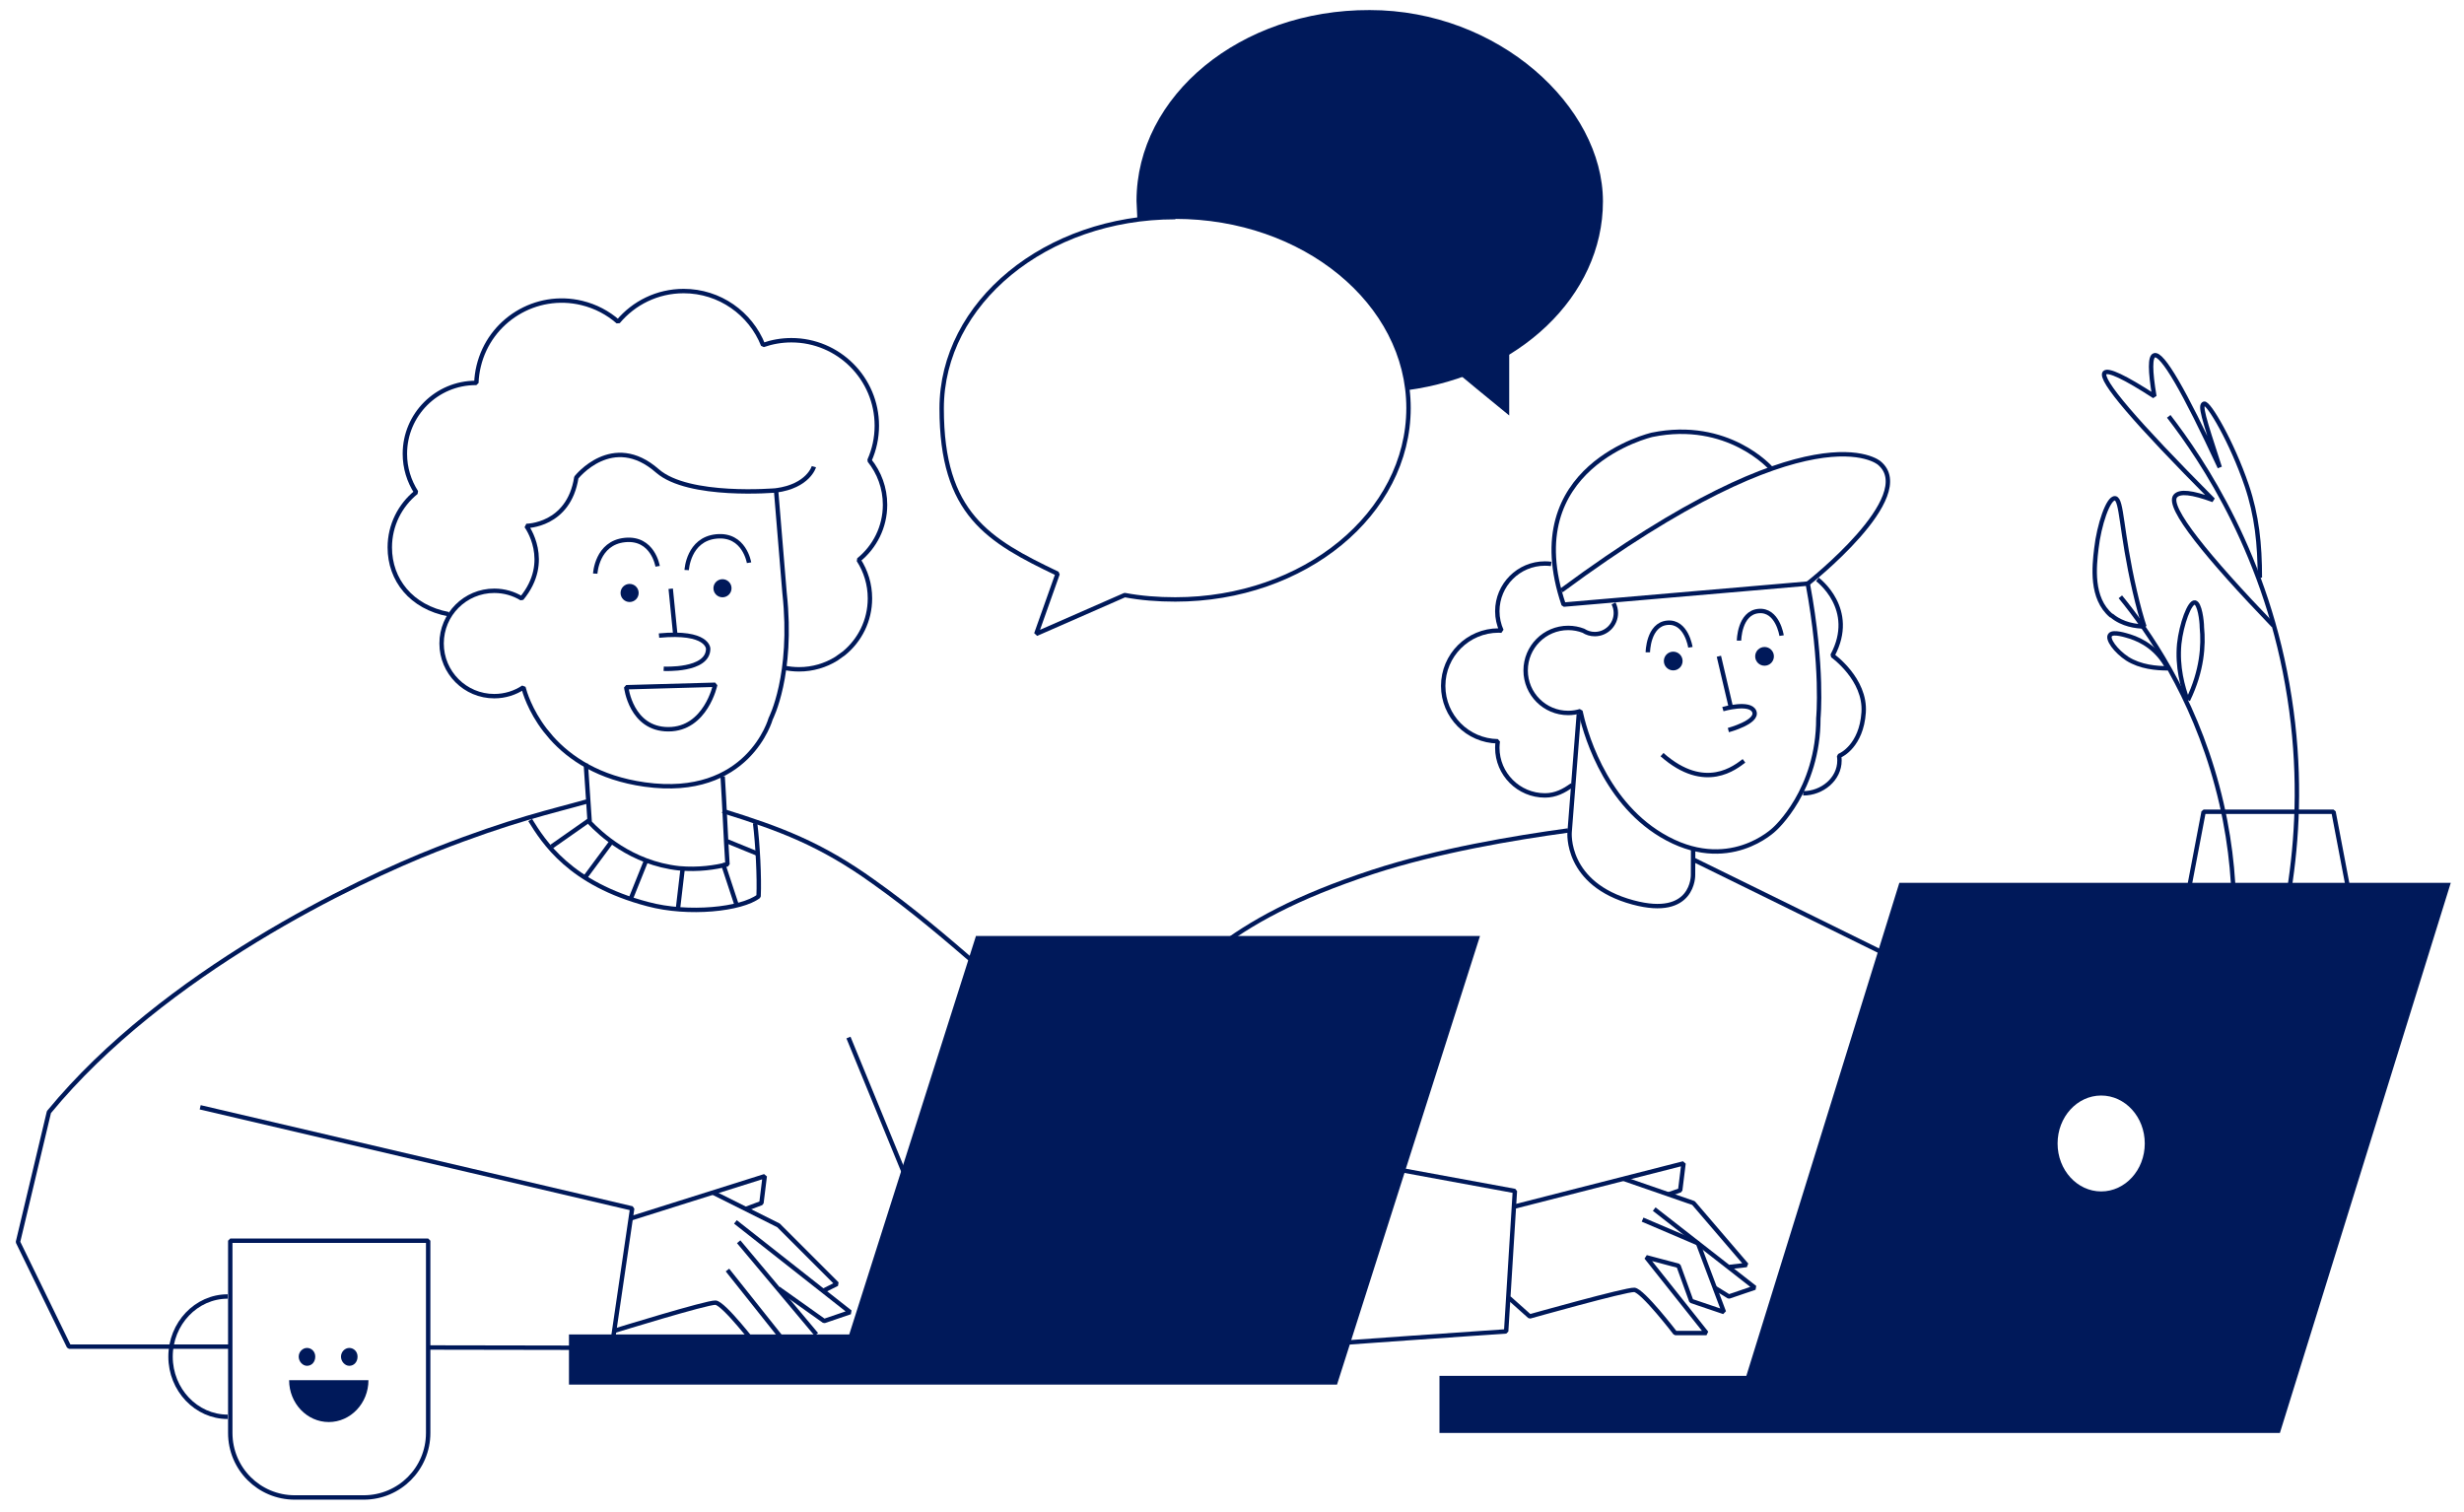 <?xml version="1.0" encoding="UTF-8"?><svg id="Ebene_1" xmlns="http://www.w3.org/2000/svg" viewBox="0 0 559 343"><path d="M326.568,312.113v12.955h190.666l38.766-124.803h-125.1l-34.711,111.848s-69.621,0-69.621,0ZM466.799,259.403c0-6.032,4.45-10.878,9.889-10.878s9.889,4.846,9.889,10.878-4.45,10.878-9.889,10.878-9.889-4.846-9.889-10.878h0Z" fill="#00195a"/><path d="M83.589,313.102c0,5.241-4.055,9.494-8.999,9.494s-8.999-4.252-8.999-9.494c0,0,17.999,0,17.999,0Z" fill="#00195a"/><path d="M79.237,309.839c1.088,0,1.879-.89,1.879-2.077s-.89-1.978-1.879-1.978-1.879.89-1.879,1.978.89,2.077,1.879,2.077Z" fill="#00195a"/><path d="M69.645,309.839c1.088,0,1.879-.89,1.879-2.077s-.89-1.978-1.879-1.978-1.879.89-1.879,1.978.89,2.077,1.879,2.077Z" fill="#00195a"/><path d="M221.445,212.231l-28.778,90.487h-63.588v11.373h174.249l32.437-101.761h-114.32l0-.099Z" fill="#00195a"/><path d="M258.036,49.849c2.769-.396,5.637-.593,8.505-.593,27.492,0,50.139,17.207,52.71,39.261,25.218-3.362,44.403-21.262,44.403-42.821S339.919,2.282,310.746,2.282h0c-29.272-.099-52.908,19.383-52.908,43.315" fill="#00195a"/><path d="M327.162,81.594c.791.89,15.229,12.658,15.229,12.658v-22.35l-15.229,9.691v0Z" fill="#00195a"/><circle cx="142.837" cy="134.515" r="2.054" fill="#00195a"/><circle cx="163.908" cy="133.446" r="2.054" fill="#00195a"/><circle cx="379.599" cy="149.957" r="2.125" fill="#00195a"/><circle cx="400.316" cy="148.895" r="2.125" fill="#00195a"/><path d="M514.663,247.932c-13.054,0-23.339-10.977-22.35-23.833l7.615-39.953h29.47l7.615,39.953c.989,12.856-9.296,23.833-22.35,23.833h0Z" fill="none" stroke="#00195a" stroke-linejoin="bevel"/><path d="M513.081,226.571c4.154-11.768,11.274-36.788,6.329-68.335-4.945-32.041-19.779-53.897-27.393-63.786" fill="none" stroke="#00195a" stroke-linejoin="bevel"/><path d="M512.685,131.04c0-7.615-.692-14.142-2.967-20.866-3.362-9.889-8.703-18.987-9.691-18.592s-.198,2.868,3.56,14.438c-8.109-17.504-13.054-26.009-14.834-25.415-.989.297-.989,3.461,0,9.296-6.725-4.351-10.483-6.131-11.274-5.34-1.286,1.483,6.923,11.076,24.624,28.877-4.846-1.78-7.615-2.077-8.604-.89-1.978,2.472,7.318,13.845,22.251,29.371" fill="none" stroke="#00195a" stroke-linejoin="bevel"/><path d="M505.169,226.67c1.681-9.692,3.461-27.393-2.176-48.359-5.538-20.768-15.724-35.305-21.954-42.92" fill="none" stroke="#00195a" stroke-linejoin="bevel"/><path d="M496.368,158.829c3.263-6.725,3.56-12.461,3.165-16.515,0-1.483-.494-5.439-1.582-5.637-1.187-.198-3.066,4.846-3.56,9.395-.494,5.241.791,9.79,1.879,12.757h.099Z" fill="none" stroke="#00195a" stroke-linejoin="bevel"/><path d="M491.818,151.61c-2.373-4.45-5.835-6.329-8.604-7.219-.989-.297-3.758-1.187-4.45-.396-.89.89,1.286,3.758,3.857,5.439,2.967,1.879,6.626,2.176,9.197,2.176h0Z" fill="none" stroke="#00195a" stroke-linejoin="bevel"/><path d="M478.962,139.644c-4.648-3.956-3.857-11.076-3.362-15.229.593-5.241,2.67-11.57,4.252-11.373,1.582.198,1.286,7.417,4.45,21.064.791,3.461,1.582,6.23,2.176,8.01-1.78,0-4.945-.396-7.417-2.472h0l-.099-0Z" fill="none" stroke="#00195a" stroke-linejoin="bevel"/><path d="M120.278,186.025c3.066,4.945,8.999,14.438,26.701,19.086,9.197,2.472,21.262,1.187,25.119-1.78.198-4.252-.198-11.867-.791-16.614" fill="none" stroke="#00195a" stroke-linejoin="bevel"/><path d="M125.124,192.057l8.526-5.978" fill="none" stroke="#00195a" stroke-linejoin="bevel"/><path d="M138.573,191.167l-5.934,8.01" fill="none" stroke="#00195a" stroke-linejoin="bevel"/><path d="M146.583,195.222l-3.461,8.604" fill="none" stroke="#00195a" stroke-linejoin="bevel"/><path d="M154.89,196.903l-1.088,9.296" fill="none" stroke="#00195a" stroke-linejoin="bevel"/><path d="M163.988,195.815l3.066,9.296" fill="none" stroke="#00195a" stroke-linejoin="bevel"/><path d="M164.991,190.86l6.81,2.779" fill="none" stroke="#00195a" stroke-linejoin="bevel"/><path d="M433.768,219.45c-4.154-2.176-48.202-23.747-49.388-24.341" fill="none" stroke="#00195a" stroke-linejoin="bevel"/><path d="M355.742,188.398c-12.263,1.681-29.47,4.549-44.304,9.395-35.206,11.57-40.843,23.042-58.248,37.579" fill="none" stroke="#00195a" stroke-linejoin="bevel"/><path d="M286.121,259.601c29.569,5.439,57.556,10.582,57.556,10.582l-1.978,31.844s-35.008,2.373-69.324,4.945" fill="none" stroke="#00195a" stroke-linejoin="bevel"/><path d="M82.501,339.704h-15.625c-8.109,0-14.636-6.527-14.636-14.636v-43.612h44.897v43.612c0,8.109-6.527,14.636-14.636,14.636h0Z" fill="none" stroke="#00195a" stroke-linejoin="bevel"/><path d="M51.646,294.115c-7.12,0-12.955,6.131-12.955,13.647s5.835,13.647,12.955,13.647" fill="none" stroke="#00195a" stroke-linejoin="bevel"/><path d="M97.137,305.685c23.438,0,41.634.099,41.634.099l4.648-31.646s-65.368-15.328-98.003-22.943" fill="none" stroke="#00195a" stroke-linejoin="bevel"/><path d="M133.119,181.83c-8.01,2.275-16.797,4.096-34.202,10.92-17.9,7.021-61.709,27.789-87.817,59.534l-7.021,29.47,11.57,23.734h36.59" fill="none" stroke="#00195a" stroke-linejoin="bevel"/><path d="M163.929,183.954c13.054,4.055,22.311,7.509,34.277,16.113,8.801,6.23,16.515,12.856,23.734,19.086l11.472,57.358" fill="none" stroke="#00195a" stroke-linejoin="bevel"/><path d="M266.54,49.256c-29.272,0-52.908,19.482-52.908,43.414s10.582,29.965,26.306,37.48l-4.846,13.647,20.075-8.801c3.659.692,7.516.989,11.472.989,29.272,0,52.908-19.482,52.908-43.414s-23.734-43.414-52.908-43.414h-.099v.099Z" fill="none" stroke="#00195a" stroke-linejoin="bevel"/><polyline points="143.145 276.385 173.495 266.823 172.742 272.927 169.175 274.26" fill="none" stroke="#00195a" stroke-linejoin="bevel"/><polyline points="161.738 270.541 176.612 277.978 189.892 291.259 186.705 292.852" fill="none" stroke="#00195a" stroke-linejoin="bevel"/><polyline points="166.844 277.193 192.871 297.669 186.973 299.677 176.612 292.321" fill="none" stroke="#00195a" stroke-linejoin="bevel"/><path d="M165.038,288.111l13.672,17.192h-7.097s-7.404-9.663-9.286-9.788c-1.882-.125-22.899,6.368-22.899,6.368" fill="none" stroke="#00195a" stroke-linejoin="bevel"/><polyline points="343.786 273.664 381.936 263.922 381.183 270.025 378.52 270.947" fill="none" stroke="#00195a" stroke-linejoin="bevel"/><polyline points="368.293 267.406 384.195 272.911 396.242 286.967 392.349 287.412" fill="none" stroke="#00195a" stroke-linejoin="bevel"/><polyline points="375.285 274.292 398.124 292.112 392.226 294.12 389.025 292.138" fill="none" stroke="#00195a" stroke-linejoin="bevel"/><path d="M372.649,276.676l12.571,5.368,5.876,15.589-7.404-2.51-2.886-7.969-7.328-1.945,13.672,17.192h-7.097s-7.404-9.663-9.286-9.788c-1.882-.125-23.718,6.024-23.718,6.024l-4.7-4.192" fill="none" stroke="#00195a" stroke-linejoin="bevel"/><line x1="192.489" y1="235.372" x2="208.471" y2="274.292" fill="none" stroke="#00195a" stroke-linejoin="bevel"/><path d="M163.95,176.133c.396,6.131.692,13.82,1.088,19.951-2.769.692-6.527,1.286-10.977.89-10.977-1.187-17.999-8.01-20.273-10.384-.396-5.835-.494-7.49-.89-13.325" fill="none" stroke="#00195a" stroke-linejoin="bevel"/><path d="M162.255,155.341l-20.186.561s1.062,9.532,9.562,9.532,10.624-10.093,10.624-10.093Z" fill="none" stroke="#00195a" stroke-linejoin="bevel"/><path d="M150.569,151.711s10.093.561,10.093-4.545c0,0,0-4.043-11.155-2.981" fill="none" stroke="#00195a" stroke-linejoin="bevel"/><line x1="152.162" y1="133.561" x2="153.205" y2="144.007" fill="none" stroke="#00195a" stroke-linejoin="bevel"/><path d="M169.933,127.657s-1.051-6.607-7.425-5.962c-6.374.645-6.721,7.624-6.721,7.624" fill="none" stroke="#00195a" stroke-linejoin="bevel"/><path d="M149.193,128.465s-1.051-6.607-7.428-5.962c-6.377.646-6.725,7.624-6.725,7.624" fill="none" stroke="#00195a" stroke-linejoin="bevel"/><line x1="185.206" y1="302.718" x2="167.581" y2="281.697" fill="none" stroke="#00195a" stroke-linejoin="bevel"/><path d="M177.913,151.485c1.085.231,2.211.352,3.365.352,3.106,0,6.006-.88,8.465-2.405l1.7-1.213c3.613-2.949,5.919-7.438,5.919-12.466,0-3.215-.947-6.207-2.572-8.72,3.655-2.948,5.995-7.461,5.995-12.522,0-3.808-1.326-7.304-3.538-10.059,1.073-2.409,1.675-5.074,1.675-7.882,0-10.708-8.681-19.389-19.389-19.389-2.248,0-4.404.387-6.411,1.09-2.845-7.172-9.84-12.245-18.024-12.245-5.979,0-11.324,2.708-14.881,6.962-2.285-2.004-5.074-3.501-8.234-4.262-10.411-2.505-20.882,3.904-23.387,14.316-.308,1.279-.479,2.559-.527,3.825-.044-0-.087-.003-.132-.003-8.883,0-16.084,7.201-16.084,16.084,0,3.215.947,6.207,2.572,8.72-3.655,2.948-5.995,7.461-5.995,12.522,0,7.33,4.847,13.549,13.346,15.142" fill="none" stroke="#00195a" stroke-linejoin="bevel"/><path d="M184.646,105.867s-1.222,4.392-8.579,5.383" fill="none" stroke="#00195a" stroke-linejoin="bevel"/><path d="M177.996,134.603l-1.93-23.353s-19.871,1.756-26.934-4.434c-10.188-8.929-18.381,1.508-18.381,1.508-1.723,10.985-11.344,10.985-11.344,10.985,0,0,5.939,7.947-1.064,16.448-1.809-1.102-3.934-1.736-6.207-1.736-6.601,0-11.952,5.351-11.952,11.952s5.351,11.952,11.952,11.952c2.443,0,4.713-.734,6.606-1.992.25.988,1.453,5.171,4.902,9.67l1.473,1.776c4.116,4.596,10.715,9.129,21.145,10.591,23.551,3.303,28.577-14.935,28.577-14.935,0,0,5.17-9.908,3.159-28.433Z" fill="none" stroke="#00195a" stroke-linejoin="bevel"/><path d="M384.115,192.719l-.022,5.77s.234,9.967-13.636,6.224c-15.417-4.16-14.364-15.928-14.364-15.928l2.093-26.856" fill="none" stroke="#00195a" stroke-linejoin="bevel"/><path d="M377.055,171.192c9.837,8.679,16.785,2.75,18.598,1.408" fill="none" stroke="#00195a" stroke-linejoin="bevel"/><path d="M404.184,144.189s-.891-5.986-5.245-5.568c-4.355.418-4.413,6.702-4.413,6.702" fill="none" stroke="#00195a" stroke-linejoin="bevel"/><path d="M383.494,146.843s-.891-5.986-5.245-5.568c-4.355.418-4.413,6.702-4.413,6.702" fill="none" stroke="#00195a" stroke-linejoin="bevel"/><path d="M410.12,132.392s25.297-19.84,16.215-27.362c0,0-15.051-13.271-72.123,28.929" fill="none" stroke="#00195a" stroke-linejoin="bevel"/><path d="M401.756,106.223s-9.738-11.108-26.948-7.588c0,0-30.751,7.088-20.07,38.524l55.383-4.768c3.556,19.122,2.401,30.526,2.401,30.526.048,16.36-9.914,25.151-9.914,25.151,0,0-10.513,10.48-25.697,1.394-13.423-8.031-17.583-24.442-18.368-28.141-.878.275-1.811.417-2.778.417-5.327,0-9.645-4.318-9.645-9.645,0-5.327,4.318-9.645,9.645-9.645,1.22,0,2.387.226,3.461.64.742.482,1.628.76,2.578.76,2.64,0,4.781-2.14,4.781-4.781,0-.782-.188-1.519-.52-2.171" fill="none" stroke="#00195a" stroke-linejoin="bevel"/><path d="M409.081,179.97c4.254,0,8.234-3.183,8.234-7.437,0-.354-.032-.7-.078-1.041.245-.122.383-.201.383-.201,0,0,4.665-2.091,5.179-9.658.514-7.567-7.075-12.927-7.075-12.927,5.69-10.569-3.417-17.269-3.417-17.269" fill="none" stroke="#00195a" stroke-linejoin="bevel"/><path d="M356.641,178.106c-1.793,1.319-3.741,2.338-6.138,2.338-5.972,0-10.814-4.842-10.814-10.814,0-.5.046-.988.112-1.47-6.857-.098-12.387-5.679-12.387-12.558,0-6.941,5.627-12.568,12.568-12.568.222,0,.438.022.658.033-.605-1.35-.95-2.842-.95-4.417,0-5.972,4.842-10.814,10.814-10.814.479,0,.95.031,1.412.091" fill="none" stroke="#00195a" stroke-linejoin="bevel"/><path d="M390.865,160.87s6.222-1.81,7.127.566-5.883,4.186-5.883,4.186" fill="none" stroke="#00195a" stroke-linejoin="bevel"/><line x1="389.96" y1="148.873" x2="392.682" y2="160.458" fill="none" stroke="#00195a" stroke-linejoin="bevel"/></svg>
